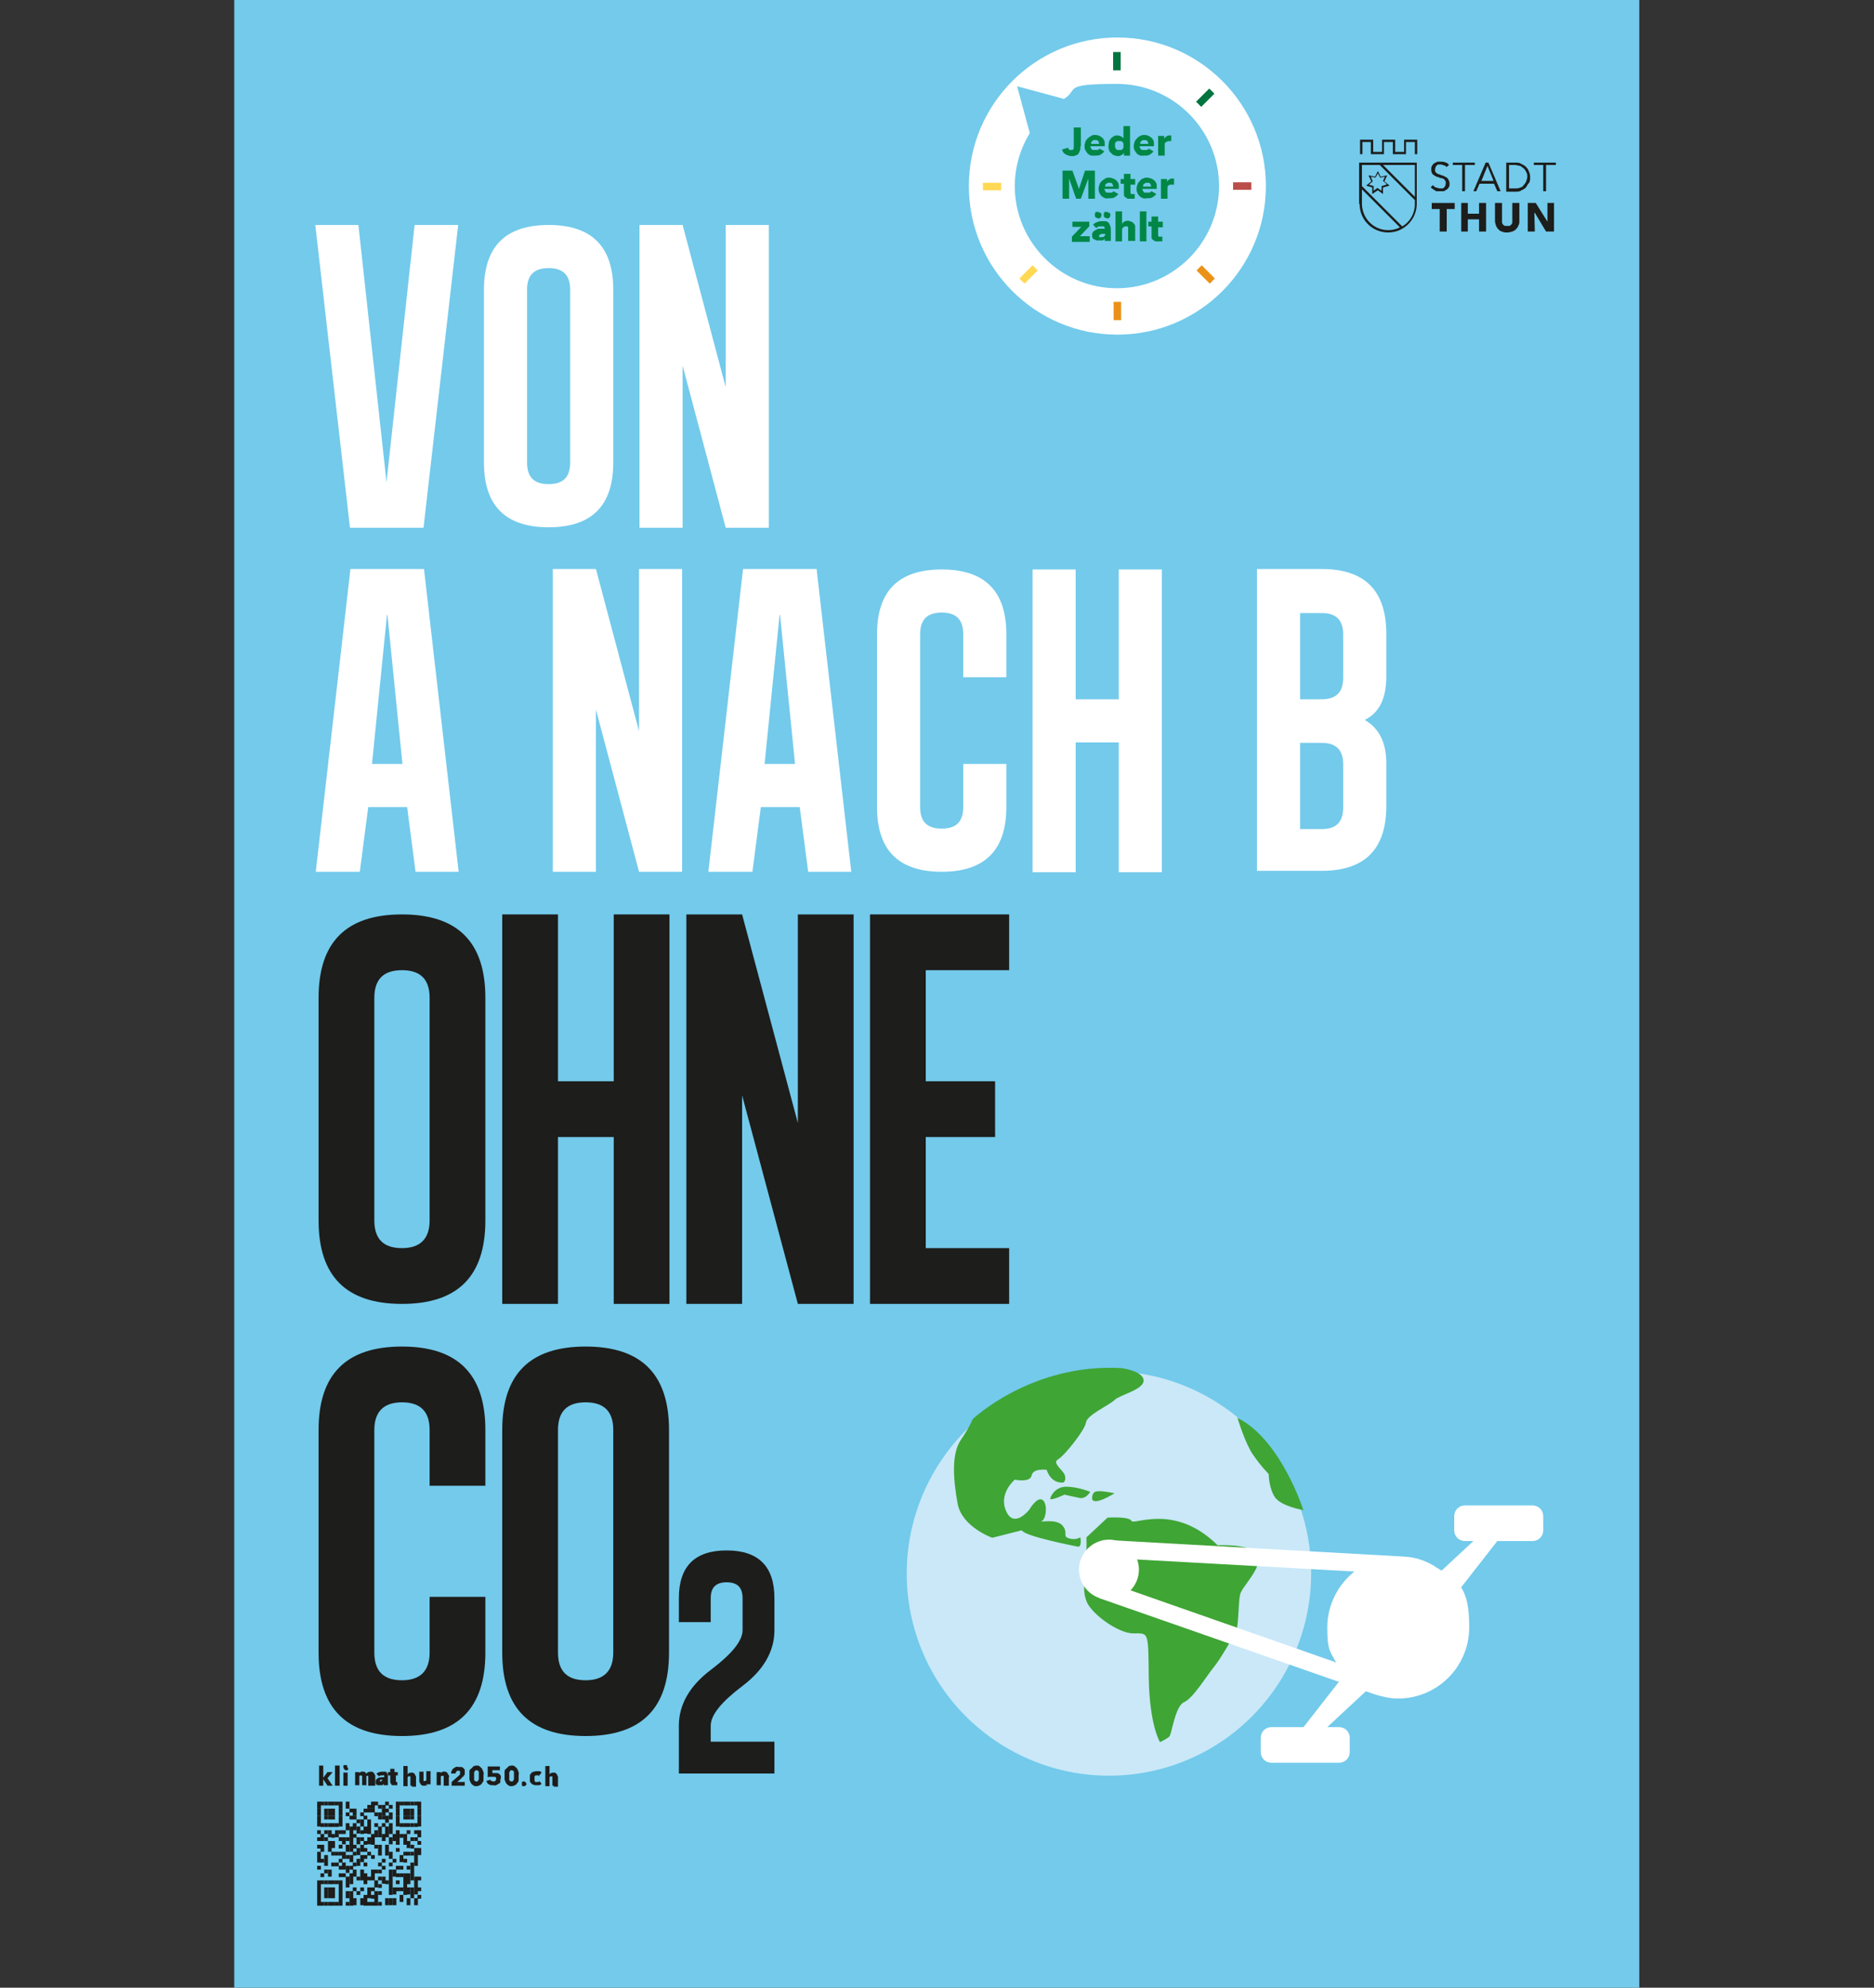 <?xml version="1.0" encoding="UTF-8"?>
<svg xmlns="http://www.w3.org/2000/svg" version="1.1" viewBox="0 0 400 424.1">
  <rect x="0" y="0" width="400" height="424.1" fill="#333333" stroke="none"/>
  <defs>
    <style>
      .cls-1 {
        fill: #1d1d1b;
      }

      .cls-2 {
        fill: #008646;
      }

      .cls-3 {
        isolation: isolate;
      }

      .cls-4 {
        fill: #ffd854;
      }

      .cls-5 {
        fill: #00743f;
      }

      .cls-6 {
        fill: #fff;
      }

      .cls-7 {
        fill: #3fa535;
      }

      .cls-8 {
        fill: #eb9118;
      }

      .cls-9 {
        fill: #ba4e48;
      }

      .cls-10 {
        fill: #cae8f8;
      }

      .cls-11 {
        fill: #73caeb;
      }
    </style>
  </defs>
  <!-- Generator: Adobe Illustrator 28.6.0, SVG Export Plug-In . SVG Version: 1.2.0 Build 709)  -->
  <g>
    <g id="Ebene_1">
      <g id="Layer_1">
        <g>
          <rect class="cls-11" x="50" y="0" width="299.9" height="424.1"/>
          <g>
            <path class="cls-6" d="M88.6,48h9.2l-7.4,64.6h-15.7l-7.4-64.6h9.2l6,54.9,6-54.9h.1Z"/>
            <path class="cls-6" d="M130.9,61.8v36.9c0,9.2-4.6,13.8-13.8,13.8s-13.8-4.6-13.8-13.8v-36.9c0-9.2,4.6-13.8,13.8-13.8s13.8,4.6,13.8,13.8ZM117.1,57.2c-3.1,0-4.6,1.5-4.6,4.6v36.9c0,3.1,1.5,4.6,4.6,4.6s4.6-1.5,4.6-4.6v-36.9c0-3.1-1.5-4.6-4.6-4.6Z"/>
            <path class="cls-6" d="M136.5,112.5V48h9.2l9.2,34.6v-34.6h9.2v64.6h-9.2l-9.2-34.6v34.6h-9.2Z"/>
          </g>
          <g>
            <path class="cls-6" d="M67.4,186l7.4-64.6h15.7l7.4,64.6h-9.2l-1.8-13.8h-8.3l-1.8,13.8h-9.4ZM82.6,131.2l-3.2,31.8h6.5l-3.2-31.8h-.1Z"/>
            <path class="cls-6" d="M118,186v-64.6h9.2l9.2,34.6v-34.6h9.2v64.6h-9.2l-9.2-34.6v34.6h-9.2Z"/>
            <path class="cls-6" d="M151.2,186l7.4-64.6h15.7l7.4,64.6h-9.2l-1.8-13.8h-8.3l-1.8,13.8h-9.4ZM166.4,131.2l-3.2,31.8h6.5l-3.2-31.8h-.1Z"/>
            <path class="cls-6" d="M214.8,135.3v9.2h-9.2v-9.2c0-3.1-1.5-4.6-4.6-4.6s-4.6,1.5-4.6,4.6v36.9c0,3.1,1.5,4.6,4.6,4.6s4.6-1.5,4.6-4.6v-9.2h9.2v9.2c0,9.2-4.6,13.8-13.8,13.8s-13.8-4.6-13.8-13.8v-36.9c0-9.2,4.6-13.8,13.8-13.8s13.8,4.6,13.8,13.8h0Z"/>
            <path class="cls-6" d="M229.6,121.5v27.7h9.2v-27.7h9.2v64.6h-9.2v-27.7h-9.2v27.7h-9.2v-64.6s9.2,0,9.2,0Z"/>
            <path class="cls-6" d="M268.3,186v-64.6h13.8c9.2,0,13.8,4.6,13.8,13.8v9.2c0,4.6-1.5,7.7-4.6,9.2,3.1,1.8,4.6,4.9,4.6,9.2v9.2c0,9.2-4.6,13.8-13.8,13.8h-13.8v.2ZM277.5,130.7v18.5h4.6c3.1,0,4.6-1.5,4.6-4.6v-9.2c0-3.1-1.5-4.6-4.6-4.6h-4.6ZM277.5,158.4v18.5h4.6c3.1,0,4.6-1.5,4.6-4.6v-9.2c0-3.1-1.5-4.6-4.6-4.6h-4.6Z"/>
          </g>
          <g>
            <path class="cls-1" d="M103.6,212.9v47.5c0,11.9-5.9,17.8-17.8,17.8s-17.8-5.9-17.8-17.8v-47.5c0-11.9,5.9-17.8,17.8-17.8s17.8,5.9,17.8,17.8ZM85.8,207c-4,0-5.9,2-5.9,5.9v47.5c0,4,2,5.9,5.9,5.9s5.9-2,5.9-5.9v-47.5c0-4-2-5.9-5.9-5.9Z"/>
            <path class="cls-1" d="M119.1,195.1v35.6h11.9v-35.6h11.9v83.1h-11.9v-35.6h-11.9v35.6h-11.9v-83.1h11.9Z"/>
            <path class="cls-1" d="M146.5,278.2v-83.1h11.9l11.9,44.5v-44.5h11.9v83.1h-11.9l-11.9-44.5v44.5h-11.9Z"/>
            <path class="cls-1" d="M185.7,195.1h29.7v11.9h-17.8v23.7h14.8v11.9h-14.8v23.7h17.8v11.9h-29.7v-83.1h0Z"/>
          </g>
          <g>
            <path class="cls-1" d="M103.6,305.1v11.9h-11.9v-11.9c0-4-2-5.9-5.9-5.9s-5.9,2-5.9,5.9v47.5c0,4,2,5.9,5.9,5.9s5.9-2,5.9-5.9v-11.9h11.9v11.9c0,11.9-5.9,17.8-17.8,17.8s-17.8-5.9-17.8-17.8v-47.5c0-11.9,5.9-17.8,17.8-17.8s17.8,5.9,17.8,17.8Z"/>
            <path class="cls-1" d="M142.8,305.1v47.5c0,11.9-5.9,17.8-17.8,17.8s-17.8-5.9-17.8-17.8v-47.5c0-11.9,5.9-17.8,17.8-17.8s17.8,5.9,17.8,17.8ZM125,299.2c-4,0-5.9,2-5.9,5.9v47.5c0,4,2,5.9,5.9,5.9s5.9-2,5.9-5.9v-47.5c0-4-2-5.9-5.9-5.9Z"/>
          </g>
          <g class="cls-3">
            <g class="cls-3">
              <path class="cls-1" d="M165.3,378.4h-20.4v-10.2c0-4.5,2.3-8.5,6.8-11.9,4.5-3.4,6.8-6.2,6.8-8.5v-6.8c0-2.3-1.1-3.4-3.4-3.4s-3.4,1.1-3.4,3.4v5.1h-6.8v-5.1c0-6.8,3.4-10.2,10.2-10.2s10.2,3.4,10.2,10.2v6.8c0,4.5-2.3,8.5-6.8,11.9-4.5,3.4-6.8,6.2-6.8,8.5v3.4h13.6v6.8Z"/>
            </g>
          </g>
          <g>
            <path class="cls-1" d="M296.4,49.6h0ZM290.7,40.4l8.1,8.1c-.7.4-1.6.6-2.5.6-3.1,0-5.6-2.5-5.6-5.7,0,0,0-3,0-3ZM290.7,35.2h3.8l7.5,7.5v.8c0,2.1-1.1,3.9-2.7,4.8l-8.6-8.6v-4.6h0ZM302,35.2v6.8l-6.8-6.8h6.8ZM290.2,43.5c0,3.4,2.7,6.1,6.1,6.1s6.1-2.8,6.1-6.1v-8.8h-12.3v8.8h0ZM294,40.1h0ZM290.7,30.3h1.9v2.6h2.8v-2.6h1.9v2.6h2.8v-2.6h1.9v2.6h.5v-3.1h-2.8v2.6h-1.9v-2.6h-2.8v2.6h-1.9v-2.6h-2.8v3.1h.5v-2.6h-.1ZM295.9,39.4l-1,.3v1l-.9-.6-.8.6v-1l-1-.3.8-.7-.4-1,1,.2.5-.9h0l.5.9,1-.2-.4.9.8.7h-.1ZM296.1,37.4l-1.4.3-.6-1.2h0l-.6,1.2-1.4-.3.6,1.3-1.1.9,1.3.4v1.4l1.2-.8,1.1.8v-1.4l1.4-.4-1.1-.9.6-1.3Z"/>
            <path class="cls-1" d="M308.8,35.7c-.1-.2-.3-.3-.5-.4-.2,0-.5-.2-.7-.2h-.5c-.2,0-.3,0-.4.2-.1,0-.2.2-.3.4,0,0-.1.3-.1.5s0,.4.1.5c0,0,.2.2.3.3.1,0,.3.2.4.2.2,0,.3,0,.5.2.2,0,.4,0,.6.2.2,0,.4.2.6.3s.3.3.4.5.2.4.2.8,0,.6-.2.8c-.1.2-.3.4-.5.5s-.4.3-.6.3-.5,0-.7,0h-.6c-.2,0-.4,0-.5-.2-.2,0-.3-.2-.5-.3-.1,0-.3-.2-.4-.4l.5-.4c.1.2.3.4.6.5.2,0,.5.2.8.2h.5c.2,0,.3,0,.4-.2.1,0,.2-.2.3-.4,0,0,.1-.3.1-.5s0-.4-.1-.5c0,0-.2-.3-.3-.4-.1,0-.3-.2-.5-.2s-.4,0-.6-.2c-.2,0-.4,0-.6-.2-.2,0-.4-.2-.5-.3-.2,0-.3-.3-.4-.5s-.1-.4-.1-.7,0-.5.2-.8.3-.4.5-.5.4-.2.6-.3h.7c.4,0,.8,0,1.1.2.3,0,.5.3.7.5,0,0-.5.4-.5.4Z"/>
          </g>
          <polygon class="cls-1" points="312.7 40.8 312.1 40.8 312.1 35.2 310.1 35.2 310.1 34.7 314.8 34.7 314.8 35.2 312.7 35.2 312.7 40.8"/>
          <path class="cls-1" d="M316.1,38.6h2.7l-1.3-3.2-1.3,3.2h-.1ZM315.2,40.8h-.7l2.6-6.1h.6l2.6,6.1h-.7l-.7-1.6h-3.1l-.7,1.6h.1Z"/>
          <path class="cls-1" d="M322.1,40.2h1.2c.5,0,.9,0,1.2-.2.3,0,.6-.3.8-.6.2-.2.4-.5.5-.8s.2-.6.2-.9,0-.6-.2-.9c-.1-.3-.3-.6-.5-.8s-.5-.4-.8-.6c-.3,0-.7-.2-1.2-.2h-1.2v5ZM321.5,34.7h2c.4,0,.8,0,1.1.2s.7.3,1,.6.6.6.7,1c.2.4.3.8.3,1.3s0,1-.3,1.3-.4.7-.7,1c-.3.3-.7.4-1,.6s-.8.2-1.1.2h-2v-6.1h0Z"/>
          <polygon class="cls-1" points="330 40.8 329.4 40.8 329.4 35.2 327.4 35.2 327.4 34.7 332.1 34.7 332.1 35.2 330 35.2 330 40.8"/>
          <polygon class="cls-1" points="308.8 44.6 308.8 49.4 307.3 49.4 307.3 44.6 305.6 44.6 305.6 43.3 310.5 43.3 310.5 44.6 308.8 44.6"/>
          <polygon class="cls-1" points="315.7 49.4 315.7 46.8 313.3 46.8 313.3 49.4 311.9 49.4 311.9 43.3 313.3 43.3 313.3 45.6 315.7 45.6 315.7 43.3 317.2 43.3 317.2 49.4 315.7 49.4"/>
          <path class="cls-1" d="M324.1,48.1c-.1.3-.3.6-.5.8s-.5.4-.8.5-.7.2-1.1.2-.8,0-1.1-.2c-.3,0-.6-.3-.8-.5-.2-.2-.4-.5-.5-.8s-.2-.6-.2-1v-3.8h1.5v4.2c0,0,.1.3.2.4,0,0,.2.2.4.3.1,0,.3,0,.5,0s.4,0,.5,0c.1,0,.3-.2.4-.3,0,0,.2-.3.2-.4v-4.2h1.5v3.8c0,.4,0,.7-.2,1"/>
          <polygon class="cls-1" points="330 49.4 327.6 45.4 327.5 45.4 327.6 49.4 326.1 49.4 326.1 43.3 327.8 43.3 330.3 47.3 330.3 47.3 330.3 43.3 331.7 43.3 331.7 49.4 330 49.4"/>
          <g>
            <path class="cls-6" d="M238.5,71.4c17.5,0,31.7-14.2,31.7-31.7s-14.2-31.7-31.7-31.7-31.7,14.2-31.7,31.7,14.2,31.7,31.7,31.7"/>
            <path class="cls-5" d="M239.2,15v-3.9h-1.6v3.9h1.6Z"/>
            <path class="cls-8" d="M237.7,64.4v3.9h1.6v-3.9h-1.6Z"/>
            <path class="cls-11" d="M221.5,21.7l-2.8-2.8c-.4.3-.7.7-1.1,1.1l2.8,2.8,1.1-1.1Z"/>
            <path class="cls-8" d="M255.4,57.7l2.8,2.8c.4-.3.7-.7,1.1-1.1l-2.8-2.8-1.1,1.1Z"/>
            <path class="cls-4" d="M213.7,39h-3.9v1.6h3.9v-1.5h0Z"/>
            <path class="cls-9" d="M263.2,40.5h3.9v-1.6h-3.9v1.5h0Z"/>
            <path class="cls-4" d="M220.4,56.6l-2.8,2.8c.3.4.7.7,1.1,1.1l2.8-2.8-1.1-1.1Z"/>
            <path class="cls-5" d="M256.4,22.8l2.8-2.8c-.3-.4-.7-.7-1.1-1.1l-2.8,2.8,1.1,1.1h0Z"/>
            <path class="cls-11" d="M260.2,39.7c0-12-9.8-21.8-21.8-21.8s-8,1.2-11.3,3.2l-10-2.7,2.7,10c-2,3.3-3.2,7.2-3.2,11.3,0,12,9.8,21.8,21.8,21.8s21.8-9.8,21.8-21.8"/>
            <path class="cls-2" d="M248.2,48.3v-1h-1v-1.1h-1.4v1.1h-.7v1h.7v2.4c0,.2.1.3.3.5.1,0,.3.2.5.3.2,0,.4,0,.7,0h.8v-1h-.4c-.2,0-.3,0-.4,0,0,0-.1-.2-.1-.4v-1.6h1v-.2ZM244.7,45.1h-1.4v6.4h1.4v-6.4ZM242.3,51.5v-3.2c0-.2-.1-.4-.3-.6-.1-.2-.3-.3-.5-.4-.2,0-.4-.2-.7-.2s-.5,0-.8.2c-.2,0-.4.3-.5.5h0v-2.7h-1.4v6.4h1.4v-2.3c0-.3,0-.5.2-.6.1-.2.3-.3.6-.3h.3s.1,0,.2.2v2.9h1.5ZM234.8,45.4c-.1,0-.3-.2-.5-.2h-.3s-.2,0-.2.2-.1,0-.1.2v.3c0,.2,0,.4.2.5.1,0,.3.2.5.2s.4,0,.5-.2c.1,0,.2-.3.2-.5s0-.4-.2-.5M236.7,45.4c-.1,0-.3-.2-.5-.2h-.3s-.2,0-.2.2c0,0-.1,0-.1.2v.3c0,.2,0,.4.2.5.1,0,.3.2.5.2s.4,0,.5-.2c.1,0,.2-.3.2-.5s0-.4-.2-.5M234,48.6c.1,0,.3-.2.5-.3.2,0,.4,0,.6,0s.4,0,.5,0c.1,0,.2.3.2.5h0c-.3,0-.6,0-.9,0s-.6,0-.9.2-.5.2-.6.4c-.2.2-.3.4-.3.7s0,.5.1.6c0,.2.2.3.4.4.2,0,.3.2.5.2h.5c.3,0,.5,0,.7,0,.2,0,.4-.2.5-.4h0v.5h1.3v-2.1c0-.4,0-.7-.1-1s-.2-.5-.3-.7c-.2-.2-.4-.3-.6-.4-.2,0-.5,0-.9,0s-.7,0-1,.2c-.3,0-.6.3-.9.5,0,0,.7.8.7.8ZM235.9,49.8c0,.3,0,.5-.2.6-.1.2-.4.2-.6.2s-.1,0-.2,0h-.2s-.1,0-.1,0v-.2c0,0,0-.2.1-.3,0,0,.2,0,.3-.2h1.1-.2ZM232.6,51.5v-1.1h-2.1l2-2.1v-1h-3.6v1.1h1.9l-2,2.1v1.1h3.8Z"/>
            <path class="cls-2" d="M250.6,38.1h-.3c-.3,0-.5,0-.7.2-.2,0-.4.3-.5.5h0v-.6h-1.3v4.2h1.4v-2.5c0,0,0-.2.2-.3,0,0,.2-.2.3-.2s.3,0,.5,0h.4v-1.2h0ZM246.9,39.3c-.1-.3-.3-.5-.4-.7-.2-.2-.4-.3-.7-.5-.3,0-.5-.2-.9-.2s-.6,0-.9.2c-.3,0-.5.3-.7.5s-.4.4-.5.7-.2.6-.2.9,0,.7.2,1c.1.3.3.5.5.7s.5.3.7.4.6,0,.9,0,.8,0,1.1-.2.6-.4.8-.7l-1-.6c0,0-.2.2-.4.3-.2,0-.3,0-.6,0h-.4c-.1,0-.2,0-.3-.2,0,0-.2-.2-.2-.3,0,0,0-.2-.1-.3h3.1v-.4c0-.4,0-.7-.2-1M244,39.8v-.3c0,0,.1-.2.2-.3,0,0,.2,0,.3-.2h.4c.3,0,.5,0,.6.2s.2.3.2.6h-1.8.1ZM242.3,39.2v-1h-1v-1.1h-1.4v1.1h-.7v1h.7v2.4c0,.2.1.3.3.5.1,0,.3.2.5.3.2,0,.4,0,.7,0h.8v-1h-.4c-.2,0-.3,0-.4,0,0,0-.1-.2-.1-.4v-1.6h1v-.2ZM238.8,39.3c-.1-.3-.3-.5-.4-.7-.2-.2-.4-.3-.7-.5-.3,0-.5-.2-.9-.2s-.6,0-.9.2-.5.3-.7.5-.4.4-.5.7-.2.6-.2.9,0,.7.2,1c.1.3.3.5.5.7s.5.3.7.4.6,0,.9,0,.8,0,1.1-.2.6-.4.8-.7l-1-.6c0,0-.2.2-.4.3-.2,0-.3,0-.6,0h-.4c-.1,0-.2,0-.3-.2s-.2-.2-.2-.3c0,0,0-.2-.1-.3h3.1v-.4c0-.4,0-.7-.2-1M235.9,39.8v-.3c0,0,.1-.2.2-.3,0,0,.2,0,.3-.2h.4c.3,0,.5,0,.6.2s.2.3.2.6h-1.8.1ZM233.7,42.4v-6h-2.1l-1.3,3.9h0l-1.4-3.9h-2.1v6h1.4v-4.3h0l1.5,4.3h1l1.6-4.3h0v4.3h1.4Z"/>
            <path class="cls-2" d="M250,28.9h-.3c-.3,0-.5,0-.7.2-.2.1-.4.3-.5.5h0v-.6h-1.3v4.2h1.4v-2.5c0-.1,0-.2.2-.3,0,0,.2-.2.3-.2s.3-.1.5-.1h.4v-1.2h0ZM246.3,30.2c-.1-.3-.3-.5-.4-.7-.2-.2-.4-.3-.7-.5-.3-.1-.5-.2-.9-.2s-.6,0-.9.2c-.3.1-.5.3-.7.5s-.4.4-.5.7c-.1.3-.2.6-.2.9s0,.7.2,1c.2.3.3.5.5.7s.5.3.7.4c.3,0,.6,0,.9,0s.8,0,1.1-.2.6-.4.8-.7l-1-.6c0,.1-.2.2-.4.3-.2,0-.3,0-.6,0h-.4c-.1,0-.2,0-.3-.2,0,0-.2-.2-.2-.3,0,0,0-.2-.1-.3h3.1v-.4c0-.4,0-.7-.2-1M243.4,30.7v-.3s.1-.2.2-.3c0,0,.2-.1.3-.2h.4c.3,0,.5,0,.6.2s.2.3.2.6h-1.8.1ZM239.8,31.5c0,.1-.1.2-.2.3,0,.1-.2.2-.3.2h-.8c-.1,0-.2-.1-.3-.2,0-.1-.1-.2-.2-.4v-.8c0-.1.1-.2.2-.3,0,0,.2-.2.3-.2h.8c.1,0,.2.1.3.2,0,.1.2.2.2.3v.8M241.2,33.3v-6.4h-1.4v2.6h0c-.1-.1-.3-.3-.5-.4s-.5-.2-.8-.2-.6,0-.8.2c-.2.1-.5.3-.6.5-.2.2-.3.4-.4.7,0,.3-.1.6-.1.8s0,.6.1.8c0,.3.2.5.4.7.2.2.4.4.6.5.2,0,.5.2.8.2s.6,0,.8-.2c.3,0,.4-.3.6-.5h0v.6h1.3,0ZM235.8,30.2c-.1-.3-.3-.5-.4-.7-.2-.2-.4-.3-.7-.5-.3-.1-.5-.2-.9-.2s-.6,0-.9.2-.5.3-.7.5-.4.4-.5.7c-.1.3-.2.6-.2.9s0,.7.2,1c.2.3.3.5.5.7s.5.3.7.4c.3,0,.6,0,.9,0s.8,0,1.1-.2.6-.4.8-.7l-1-.6c0,.1-.2.2-.4.3-.2,0-.3,0-.6,0h-.4c-.1,0-.2,0-.3-.2,0,0-.2-.2-.2-.3,0,0,0-.2-.1-.3h3.1v-.4c0-.4,0-.7-.2-1M232.9,30.7v-.3s.1-.2.2-.3c0,0,.2-.1.3-.2s.2,0,.4,0c.3,0,.5,0,.6.2s.2.3.2.6h-1.8.1ZM230.7,31.2v-4h-1.5v4c0,.3,0,.5-.1.6,0,.2-.2.2-.5.2s-.3,0-.4-.1c-.1,0-.2-.2-.2-.4l-1.3.4c.1.4.3.8.7,1s.8.4,1.3.4.7,0,1-.2c.3,0,.5-.3.6-.5s.2-.5.3-.7v-.7"/>
            <path class="cls-10" d="M278.5,324.9c-6-23.1-29.5-36.9-52.6-31-23.1,6-36.9,29.5-31,52.6,6,23.1,29.5,36.9,52.6,31,23.1-6,36.9-29.5,31-52.6"/>
            <path class="cls-7" d="M231.8,328.1l4.6-4.3s4.7-.3,5.1.7c.5,1,9.2-3.9,18.4,5.2,0,0,7.6-.4,8.6,2.2s-3.5,6.7-3.8,8.3c-.4,1.6-.3,6.8-.9,8-.7,1.1-3.2,5.7-4.8,7.6-1.6,2-4.4,6.6-6.3,7.4-1.9.9-2.6,6.8-3.1,7.3s-2,1.2-2,1.2c0,0-2.2-3.4-2.4-13.6-.1-10.2,0-9.6-3.3-9.6s-9.1-4.3-10-6.9c-1-2.6-.2-5.1-.2-5.1,0,0,.3-4.9.2-8.5"/>
            <path class="cls-7" d="M230.1,330s-11.5-2.2-12-3.5l-6.3,1.6s-6.5-2.3-7.4-7.3-1.4-10.5.7-13.6c2.1-3.1,2.5-4.4,2.5-4.4,0,0,12.6-12,31.8-10.9,0,0,4.6.6,4.7,2.6.1,2-5.1,3.1-6.2,4.2s-5.9,3.2-6.1,4.8-4.6,7.1-6,7.9c-1.3.8,1.2,2.3,1.5,3.4s-.3,1.5-.3,1.5c0,0-2.5.5-3.6-2.7,0,0-2.9-.4-3.2,1.2s-3.6.9-3.6.9c0,0-3.6,3-1.8,6.8,1.7,3.7,4.9-.4,4.9-.4,0,0,1.6-2.8,2.8-2.1,1.2.8.8,4.2-.2,4.6-1,.3,3.2-.7,4.5.9s-.1,2.2,1.3,2.7c1.4.5,2.5-.2,2.5-.2,0,0,.4,2.2-.6,2"/>
            <path class="cls-7" d="M224.2,319.6s.7-2.3,3.3-2.4c2.6,0,5.2,1.1,5.2,1.1,0,0-.9,1.6-2.3,1.3-1.4-.3-3.2-.7-3.2-.7,0,0-3.4,1.6-3,.7"/>
            <path class="cls-7" d="M233.1,319.8c0-.3,0-1.5,1-1.6,1-.2,3.8.4,3.8.4,0,0-4.4,2.8-4.8,1.2"/>
            <path class="cls-7" d="M264.1,302.4s1.6,5.4,3.3,7.9c1.7,2.5,3.4,4.2,3.4,4.2,0,0,0,2.9,1.3,4.9s6.1,2.8,6.1,2.8c0,0-4.8-15.1-14.1-19.7"/>
            <path class="cls-6" d="M306.3,334.2c-2.4-1.4-4.4-2-6.9-2.1h0l-62.6-3.5v3.8l52.3,2.9c-3.5,2.8-5.8,7.1-5.8,12s.7,5.2,1.9,7.4l-50.5-17.7v4l58.7,20.5h0c1.6.5,3.3.9,5,.9,8.4,0,15.2-6.8,15.2-15.2s-2.1-9.9-7.4-13"/>
            <path class="cls-6" d="M327.1,321.2h-14.4c-1.3,0-2.3,1-2.3,2.3v3c0,1.3,1,2.3,2.3,2.3h14.4c1.3,0,2.3-1,2.3-2.3v-3c0-1.3-1-2.3-2.3-2.3"/>
            <path class="cls-6" d="M285.8,368.5h-14.4c-1.3,0-2.3,1-2.3,2.3v3c0,1.3,1,2.3,2.3,2.3h14.4c1.3,0,2.3-1,2.3-2.3v-3c0-1.3-1-2.3-2.3-2.3"/>
            <path class="cls-6" d="M319.9,328.4l-17.8,22.8c-1.4,1.7-3.9,2-5.6.7-1.7-1.4-2-3.9-.7-5.6.1-.2.3-.3.4-.5l21.2-19.7c.7-.6,1.8-.6,2.4,0s.6,1.6,0,2.2"/>
            <path class="cls-6" d="M278,368.8l17.8-22.8c1.4-1.7,3.9-2,5.6-.7,1.7,1.4,2,3.9.7,5.6-.1.2-.3.3-.4.5l-21.2,19.7c-.7.6-1.8.6-2.4,0s-.6-1.6,0-2.2"/>
            <path class="cls-6" d="M230.3,334.9c0-3.5,2.9-6.4,6.4-6.4s6.4,2.9,6.4,6.4-2.9,6.4-6.4,6.4-6.4-2.9-6.4-6.4"/>
          </g>
          <g>
            <path class="cls-1" d="M71.1,381h-1.2l-.9-1.4h0v1.4h-.9v-4.3h.9v2.6h0l.9-1.2h1.1l-1.1,1.3,1.1,1.6h0Z"/>
            <path class="cls-1" d="M71.5,381v-4.3h1v4.3h-1Z"/>
            <path class="cls-1" d="M74.3,377.2v.2q0,.1,0,.2s0,0-.2.1h-.2c-.2,0-.3,0-.4-.2,0-.1-.2-.2-.2-.4v-.2s0-.1,0-.2,0,0,.2-.1h.4s0,0,.2.1,0,0,0,.2v.2h.1ZM73.3,381v-2.8h.9v2.8h-.9Z"/>
            <path class="cls-1" d="M78.6,381v-2h0c0-.2,0-.1-.2-.1h-.2s0,0,0,.1v1.9h-.9v-2s-.2-.1-.3-.1-.3,0-.3.2,0,.3,0,.4v1.5h-.9v-2.8h.9v.4h0s0-.1,0-.2l.2-.2s.2,0,.2-.1.2,0,.3,0c.2,0,.4,0,.5.1,0,0,.3.2.3.4,0-.1.2-.3.4-.4,0,0,.3-.1.5-.1s.4,0,.5.1c0,0,.2.2.3.3s0,.2.2.4v2.2h-1.3Z"/>
            <path class="cls-1" d="M80.3,378.5c.2-.2.4-.3.6-.4.2,0,.4-.1.7-.1h.6c.2,0,.3.1.4.3,0,.1.2.3.2.5v2.1h-.9v-.3h0c0,.1-.2.2-.3.3h-.9c0,0-.2,0-.3-.1,0,0-.2-.2-.2-.3v-.4c0-.1,0-.4.2-.5,0-.1.3-.2.4-.3.2,0,.4-.1.6-.1h.6c0-.2,0-.3,0-.4s-.2,0-.4,0h-.4c0,0-.2.1-.3.2l-.5-.5h0ZM82,379.7h-.7s0,0-.2.1v.2h0q0,.1,0,.1h0c.2,0,.3,0,.4-.2s.2-.2.2-.4h0v.2Z"/>
            <path class="cls-1" d="M84.5,378.8v1.4c0,0,0,0,.3,0s0,0,0,0h0v.7h-1c-.2,0-.2-.1-.3-.2,0,0,0-.2-.2-.3v-1.6h-.5v-.7h.5v-.7h.9v.7h.7v.7h-.7,0Z"/>
            <path class="cls-1" d="M87.6,381v-1.9h0c0-.1,0-.1-.2-.1-.2,0-.3,0-.4.2,0,.1,0,.3,0,.4v1.5h-.9v-4.3h.9v1.8h0c0-.1.2-.2.3-.3,0,0,.3-.1.5-.1s.4,0,.5.1c0,0,.2.2.3.3,0,.1,0,.2.2.4v2.2h-.9v-.2Z"/>
            <path class="cls-1" d="M91.2,381v-.4h0s0,.1,0,.2c0,0,0,.1-.2.1,0,0-.2,0-.2.1h-.3c-.2,0-.4,0-.5-.1,0,0-.2-.2-.3-.3,0-.1,0-.2-.2-.4v-2.2h.9v1.9s0,.1,0,.1h.2c.2,0,.3,0,.4-.2,0-.1,0-.3,0-.4v-1.5h.9v2.8h-.9v.3Z"/>
            <path class="cls-1" d="M94.7,381v-2h0c0-.2,0-.1-.2-.1h-.2s0,0-.2.1v1.9h-.9v-2.8h.9v.4h0s0-.1,0-.2l.2-.2s.2,0,.2-.1.2,0,.3,0c.2,0,.4,0,.5.1,0,0,.2.2.3.3,0,.1,0,.2.2.4s0,.3,0,.4v1.8h-1.1Z"/>
            <path class="cls-1" d="M96.4,381v-.8l1.6-1.4s.2-.2.2-.3v-.3c0,0,0-.3,0-.3,0,0-.2-.1-.4-.1s-.3,0-.4.2c0,.1-.2.3-.2.4h-.9c0-.3,0-.5.2-.7,0-.2.2-.3.3-.4s.3-.2.5-.3.4,0,.6,0h.5c.2,0,.3.1.5.2,0,.1.2.2.3.4,0,.2,0,.3,0,.5v.4c0,.1,0,.2-.2.3,0,0,0,.2-.2.3s-.2.2-.3.3l-.9.8h1.6v.8h-2.9.1Z"/>
            <path class="cls-1" d="M103.2,378.9v.8c0,.2,0,.5-.3.7,0,.2-.3.4-.5.5s-.4.2-.7.2-.5,0-.7-.2c-.2-.1-.4-.3-.5-.5s-.2-.4-.3-.7v-1.6c0-.3,0-.5.3-.7s.3-.3.5-.5c.2-.1.4-.2.7-.2s.5,0,.7.2.4.3.5.5.2.4.3.7,0,.5,0,.8ZM102.2,378.9v-.8c0-.1,0-.2-.2-.3s-.2-.1-.3-.1-.2,0-.3.1,0,.2-.2.3v1.6c0,.1,0,.2.2.3s.2.1.3.1.2,0,.3-.1,0-.2.2-.3v-.8Z"/>
            <path class="cls-1" d="M106.8,379.6c0,.2,0,.5,0,.6,0,.2-.2.3-.4.4s-.3.2-.5.3-.4,0-.6,0h-.5c0,0-.3-.1-.5-.2,0,0-.3-.2-.3-.3s-.2-.3-.2-.4l.9-.3c0,.1,0,.3.2.3s.3.1.4.1.3,0,.4-.1c0,0,.2-.2.2-.4v-.3l-.2-.2h-1.1c-.2,0-.3,0-.5.1v-2.3h2.6v.8h-1.6v.6h1c.2,0,.3.1.5.2,0,.1.2.2.3.4,0,.2,0,.3,0,.6h0Z"/>
            <path class="cls-1" d="M110.7,378.9v.8c0,.2,0,.5-.3.7,0,.2-.3.4-.5.5s-.4.2-.7.2-.5,0-.7-.2c-.2-.1-.4-.3-.5-.5s-.2-.4-.3-.7v-1.6c0-.3,0-.5.3-.7s.3-.3.5-.5c.2-.1.4-.2.7-.2s.5,0,.7.2.4.3.5.5.2.4.3.7,0,.5,0,.8ZM109.7,378.9v-.8c0-.1,0-.2-.2-.3s-.2-.1-.3-.1-.2,0-.3.1,0,.2-.2.3v1.6c0,.1,0,.2.2.3s.2.1.3.1.2,0,.3-.1,0-.2.2-.3v-.8Z"/>
            <path class="cls-1" d="M112.4,380.5c0,.2,0,.3-.2.4,0,.1-.2.2-.4.2s-.2,0-.2,0c0,0,0,0-.2-.1,0,0,0-.1,0-.2s0-.1,0-.2v-.2s0-.1,0-.2c0,0,0,0,.2-.1h.2c.2,0,.3,0,.4.2,0,.1.2.2.2.4v-.2Z"/>
            <path class="cls-1" d="M115.1,379l-.2-.2c0-.1-.2,0-.3,0h-.3s0,0-.2.2c0,0,0,.1,0,.2v.6s0,.2,0,.2l.2.2c0,.1.2,0,.3,0h.3s.2,0,.2-.2l.5.6c0,.1-.3.2-.5.3h-.6c-.2,0-.4,0-.6-.1-.2,0-.4-.2-.5-.3s-.3-.3-.3-.5,0-.4,0-.6,0-.4,0-.6c0-.2.2-.3.3-.5,0-.1.3-.2.5-.3.2,0,.4-.1.6-.1h.6s.2,0,.3.1,0,0,.2.2l-.5.6v.2Z"/>
            <path class="cls-1" d="M117.9,381v-1.9h0c0-.1,0-.1-.2-.1-.2,0-.3,0-.4.2,0,.1,0,.3,0,.4v1.5h-.9v-4.3h.9v1.8h0c0-.1.2-.2.3-.3,0,0,.3-.1.5-.1s.4,0,.5.1c0,0,.2.2.3.3,0,.1,0,.2.2.4v2.2h-.9v-.2Z"/>
          </g>
          <rect class="cls-1" x="67.7" y="384.4" width=".8" height="1.5"/>
          <rect class="cls-1" x="67.7" y="385.9" width=".8" height="1.5"/>
          <rect class="cls-1" x="67.7" y="387.4" width=".8" height="2.3"/>
          <rect class="cls-1" x="67.7" y="390.5" width=".8" height=".8"/>
          <rect class="cls-1" x="67.7" y="392" width=".8" height=".8"/>
          <rect class="cls-1" x="67.7" y="393.6" width=".8" height=".8"/>
          <rect class="cls-1" x="67.7" y="395.1" width=".8" height="2.3"/>
          <rect class="cls-1" x="67.7" y="398.1" width=".8" height=".8"/>
          <rect class="cls-1" x="67.7" y="401.2" width=".8" height="5.4"/>
          <rect class="cls-1" x="68.4" y="384.4" width=".8" height=".8"/>
          <rect class="cls-1" x="68.4" y="389" width=".8" height=".8"/>
          <rect class="cls-1" x="68.4" y="391.3" width=".8" height="1.5"/>
          <rect class="cls-1" x="68.4" y="393.6" width=".8" height="1.5"/>
          <rect class="cls-1" x="68.4" y="396.6" width=".8" height=".8"/>
          <rect class="cls-1" x="68.4" y="399.7" width=".8" height=".8"/>
          <rect class="cls-1" x="68.4" y="401.2" width=".8" height=".8"/>
          <rect class="cls-1" x="68.4" y="405.8" width=".8" height=".8"/>
          <rect class="cls-1" x="69.2" y="384.4" width=".8" height=".8"/>
          <rect class="cls-1" x="69.2" y="385.9" width=".8" height="1.5"/>
          <rect class="cls-1" x="69.2" y="387.4" width=".8" height=".8"/>
          <rect class="cls-1" x="69.2" y="389" width=".8" height=".8"/>
          <rect class="cls-1" x="69.2" y="390.5" width=".8" height=".8"/>
          <rect class="cls-1" x="69.2" y="392" width=".8" height=".8"/>
          <rect class="cls-1" x="69.2" y="395.8" width=".8" height="2.3"/>
          <rect class="cls-1" x="69.2" y="398.9" width=".8" height=".8"/>
          <rect class="cls-1" x="69.2" y="401.2" width=".8" height=".8"/>
          <rect class="cls-1" x="69.2" y="402.7" width=".8" height="2.3"/>
          <rect class="cls-1" x="69.2" y="405.8" width=".8" height=".8"/>
          <rect class="cls-1" x="70" y="384.4" width=".8" height=".8"/>
          <rect class="cls-1" x="70" y="385.9" width=".8" height="1.5"/>
          <rect class="cls-1" x="70" y="387.4" width=".8" height=".8"/>
          <rect class="cls-1" x="70" y="389" width=".8" height=".8"/>
          <rect class="cls-1" x="70" y="390.5" width=".8" height="1.5"/>
          <rect class="cls-1" x="70" y="392.8" width=".8" height="2.3"/>
          <rect class="cls-1" x="70" y="398.9" width=".8" height="1.5"/>
          <rect class="cls-1" x="70" y="401.2" width=".8" height=".8"/>
          <rect class="cls-1" x="70" y="402.7" width=".8" height="2.3"/>
          <rect class="cls-1" x="70" y="405.8" width=".8" height=".8"/>
          <rect class="cls-1" x="70.7" y="384.4" width=".8" height=".8"/>
          <rect class="cls-1" x="70.7" y="385.9" width=".8" height="1.5"/>
          <rect class="cls-1" x="70.7" y="387.4" width=".8" height=".8"/>
          <rect class="cls-1" x="70.7" y="389" width=".8" height=".8"/>
          <rect class="cls-1" x="70.7" y="391.3" width=".8" height=".8"/>
          <rect class="cls-1" x="70.7" y="392.8" width=".8" height="1.5"/>
          <rect class="cls-1" x="70.7" y="395.1" width=".8" height=".8"/>
          <rect class="cls-1" x="70.7" y="397.4" width=".8" height=".8"/>
          <rect class="cls-1" x="70.7" y="401.2" width=".8" height=".8"/>
          <rect class="cls-1" x="70.7" y="402.7" width=".8" height="2.3"/>
          <rect class="cls-1" x="70.7" y="405.8" width=".8" height=".8"/>
          <rect class="cls-1" x="71.5" y="384.4" width=".8" height=".8"/>
          <rect class="cls-1" x="71.5" y="389" width=".8" height=".8"/>
          <rect class="cls-1" x="71.5" y="390.5" width=".8" height="1.5"/>
          <rect class="cls-1" x="71.5" y="395.1" width=".8" height=".8"/>
          <rect class="cls-1" x="71.5" y="397.4" width=".8" height=".8"/>
          <rect class="cls-1" x="71.5" y="401.2" width=".8" height=".8"/>
          <rect class="cls-1" x="71.5" y="405.8" width=".8" height=".8"/>
          <rect class="cls-1" x="72.3" y="384.4" width=".8" height="1.5"/>
          <rect class="cls-1" x="72.3" y="385.9" width=".8" height="1.5"/>
          <rect class="cls-1" x="72.3" y="387.4" width=".8" height="2.3"/>
          <rect class="cls-1" x="72.3" y="390.5" width=".8" height=".8"/>
          <rect class="cls-1" x="72.3" y="392" width=".8" height=".8"/>
          <rect class="cls-1" x="72.3" y="393.6" width=".8" height=".8"/>
          <rect class="cls-1" x="72.3" y="395.1" width=".8" height=".8"/>
          <rect class="cls-1" x="72.3" y="396.6" width=".8" height=".8"/>
          <rect class="cls-1" x="72.3" y="398.1" width=".8" height=".8"/>
          <rect class="cls-1" x="72.3" y="399.7" width=".8" height=".8"/>
          <rect class="cls-1" x="72.3" y="401.2" width=".8" height="5.4"/>
          <rect class="cls-1" x="73" y="390.5" width=".8" height=".8"/>
          <rect class="cls-1" x="73" y="392" width=".8" height="1.5"/>
          <rect class="cls-1" x="73" y="395.1" width=".8" height="1.5"/>
          <rect class="cls-1" x="73" y="397.4" width=".8" height="1.5"/>
          <rect class="cls-1" x="73" y="399.7" width=".8" height=".8"/>
          <rect class="cls-1" x="73.8" y="384.4" width=".8" height="1.5"/>
          <rect class="cls-1" x="73.8" y="386.7" width=".8" height=".8"/>
          <rect class="cls-1" x="73.8" y="389" width=".8" height="1.5"/>
          <rect class="cls-1" x="73.8" y="392" width=".8" height=".8"/>
          <rect class="cls-1" x="73.8" y="393.6" width=".8" height="1.5"/>
          <rect class="cls-1" x="73.8" y="395.8" width=".8" height=".8"/>
          <rect class="cls-1" x="73.8" y="398.1" width=".8" height="1.5"/>
          <rect class="cls-1" x="73.8" y="400.4" width=".8" height="2.3"/>
          <rect class="cls-1" x="73.8" y="403.5" width=".8" height="1.5"/>
          <rect class="cls-1" x="73.8" y="405.8" width=".8" height=".8"/>
          <rect class="cls-1" x="74.6" y="385.9" width=".8" height=".8"/>
          <rect class="cls-1" x="74.6" y="387.4" width=".8" height=".8"/>
          <rect class="cls-1" x="74.6" y="389.7" width=".8" height="5.4"/>
          <rect class="cls-1" x="74.6" y="395.8" width=".8" height="1.5"/>
          <rect class="cls-1" x="74.6" y="398.1" width=".8" height=".8"/>
          <rect class="cls-1" x="74.6" y="399.7" width=".8" height="2.3"/>
          <rect class="cls-1" x="74.6" y="403.5" width=".8" height="3.1"/>
          <rect class="cls-1" x="75.3" y="385.9" width=".8" height="1.5"/>
          <rect class="cls-1" x="75.3" y="387.4" width=".8" height=".8"/>
          <rect class="cls-1" x="75.3" y="389" width=".8" height="1.5"/>
          <rect class="cls-1" x="75.3" y="391.3" width=".8" height=".8"/>
          <rect class="cls-1" x="75.3" y="393.6" width=".8" height=".8"/>
          <rect class="cls-1" x="75.3" y="395.1" width=".8" height=".8"/>
          <rect class="cls-1" x="75.3" y="397.4" width=".8" height=".8"/>
          <rect class="cls-1" x="75.3" y="398.9" width=".8" height="1.5"/>
          <rect class="cls-1" x="75.3" y="402.7" width=".8" height=".8"/>
          <rect class="cls-1" x="75.3" y="405" width=".8" height="1.5"/>
          <rect class="cls-1" x="76.1" y="388.2" width=".8" height=".8"/>
          <rect class="cls-1" x="76.1" y="389.7" width=".8" height="1.5"/>
          <rect class="cls-1" x="76.1" y="392" width=".8" height="1.5"/>
          <rect class="cls-1" x="76.1" y="394.3" width=".8" height="1.5"/>
          <rect class="cls-1" x="76.1" y="396.6" width=".8" height="1.5"/>
          <rect class="cls-1" x="76.1" y="400.4" width=".8" height=".8"/>
          <rect class="cls-1" x="76.1" y="403.5" width=".8" height=".8"/>
          <rect class="cls-1" x="76.9" y="386.7" width=".8" height=".8"/>
          <rect class="cls-1" x="76.9" y="388.2" width=".8" height="1.5"/>
          <rect class="cls-1" x="76.9" y="390.5" width=".8" height=".8"/>
          <rect class="cls-1" x="76.9" y="392" width=".8" height=".8"/>
          <rect class="cls-1" x="76.9" y="393.6" width=".8" height="1.5"/>
          <rect class="cls-1" x="76.9" y="395.8" width=".8" height="1.5"/>
          <rect class="cls-1" x="76.9" y="398.9" width=".8" height="2.3"/>
          <rect class="cls-1" x="76.9" y="402.7" width=".8" height=".8"/>
          <rect class="cls-1" x="76.9" y="405" width=".8" height="1.5"/>
          <rect class="cls-1" x="77.6" y="385.9" width=".8" height=".8"/>
          <rect class="cls-1" x="77.6" y="387.4" width=".8" height=".8"/>
          <rect class="cls-1" x="77.6" y="389.7" width=".8" height="1.5"/>
          <rect class="cls-1" x="77.6" y="392.8" width=".8" height=".8"/>
          <rect class="cls-1" x="77.6" y="394.3" width=".8" height=".8"/>
          <rect class="cls-1" x="77.6" y="395.8" width=".8" height=".8"/>
          <rect class="cls-1" x="77.6" y="397.4" width=".8" height=".8"/>
          <rect class="cls-1" x="77.6" y="399.7" width=".8" height="2.3"/>
          <rect class="cls-1" x="77.6" y="404.3" width=".8" height="2.3"/>
          <rect class="cls-1" x="78.4" y="385.1" width=".8" height=".8"/>
          <rect class="cls-1" x="78.4" y="385.9" width=".8" height=".8"/>
          <rect class="cls-1" x="78.4" y="388.2" width=".8" height="3.1"/>
          <rect class="cls-1" x="78.4" y="392" width=".8" height="1.5"/>
          <rect class="cls-1" x="78.4" y="395.1" width=".8" height=".8"/>
          <rect class="cls-1" x="78.4" y="400.4" width=".8" height=".8"/>
          <rect class="cls-1" x="78.4" y="402.7" width=".8" height="2.3"/>
          <rect class="cls-1" x="78.4" y="405.8" width=".8" height=".8"/>
          <rect class="cls-1" x="79.2" y="384.4" width=".8" height="1.5"/>
          <rect class="cls-1" x="79.2" y="385.9" width=".8" height=".8"/>
          <rect class="cls-1" x="79.2" y="391.3" width=".8" height="2.3"/>
          <rect class="cls-1" x="79.2" y="395.8" width=".8" height=".8"/>
          <rect class="cls-1" x="79.2" y="398.9" width=".8" height="2.3"/>
          <rect class="cls-1" x="79.2" y="402.7" width=".8" height=".8"/>
          <rect class="cls-1" x="79.2" y="404.3" width=".8" height=".8"/>
          <rect class="cls-1" x="79.2" y="405.8" width=".8" height=".8"/>
          <rect class="cls-1" x="79.9" y="384.4" width=".8" height=".8"/>
          <rect class="cls-1" x="79.9" y="386.7" width=".8" height=".8"/>
          <rect class="cls-1" x="79.9" y="389" width=".8" height=".8"/>
          <rect class="cls-1" x="79.9" y="390.5" width=".8" height="1.5"/>
          <rect class="cls-1" x="79.9" y="393.6" width=".8" height=".8"/>
          <rect class="cls-1" x="79.9" y="398.9" width=".8" height=".8"/>
          <rect class="cls-1" x="79.9" y="401.2" width=".8" height="1.5"/>
          <rect class="cls-1" x="79.9" y="403.5" width=".8" height="3.1"/>
          <rect class="cls-1" x="80.7" y="385.1" width=".8" height=".8"/>
          <rect class="cls-1" x="80.7" y="386.7" width=".8" height=".8"/>
          <rect class="cls-1" x="80.7" y="387.4" width=".8" height=".8"/>
          <rect class="cls-1" x="80.7" y="389.7" width=".8" height="2.3"/>
          <rect class="cls-1" x="80.7" y="393.6" width=".8" height="2.3"/>
          <rect class="cls-1" x="80.7" y="397.4" width=".8" height=".8"/>
          <rect class="cls-1" x="80.7" y="398.9" width=".8" height=".8"/>
          <rect class="cls-1" x="80.7" y="400.4" width=".8" height=".8"/>
          <rect class="cls-1" x="80.7" y="402" width=".8" height=".8"/>
          <rect class="cls-1" x="80.7" y="403.5" width=".8" height=".8"/>
          <rect class="cls-1" x="80.7" y="405.8" width=".8" height=".8"/>
          <rect class="cls-1" x="81.5" y="385.1" width=".8" height=".8"/>
          <rect class="cls-1" x="81.5" y="385.9" width=".8" height="1.5"/>
          <rect class="cls-1" x="81.5" y="387.4" width=".8" height=".8"/>
          <rect class="cls-1" x="81.5" y="389" width=".8" height=".8"/>
          <rect class="cls-1" x="81.5" y="391.3" width=".8" height="1.5"/>
          <rect class="cls-1" x="81.5" y="396.6" width=".8" height=".8"/>
          <rect class="cls-1" x="81.5" y="398.1" width=".8" height=".8"/>
          <rect class="cls-1" x="81.5" y="400.4" width=".8" height="1.5"/>
          <rect class="cls-1" x="82.2" y="384.4" width=".8" height=".8"/>
          <rect class="cls-1" x="82.2" y="385.9" width=".8" height=".8"/>
          <rect class="cls-1" x="82.2" y="387.4" width=".8" height="1.5"/>
          <rect class="cls-1" x="82.2" y="389.7" width=".8" height="2.3"/>
          <rect class="cls-1" x="82.2" y="393.6" width=".8" height="2.3"/>
          <rect class="cls-1" x="82.2" y="401.2" width=".8" height=".8"/>
          <rect class="cls-1" x="82.2" y="405" width=".8" height="1.5"/>
          <rect class="cls-1" x="83" y="385.1" width=".8" height=".8"/>
          <rect class="cls-1" x="83" y="386.7" width=".8" height=".8"/>
          <rect class="cls-1" x="83" y="387.4" width=".8" height=".8"/>
          <rect class="cls-1" x="83" y="389" width=".8" height="2.3"/>
          <rect class="cls-1" x="83" y="392" width=".8" height="1.5"/>
          <rect class="cls-1" x="83" y="395.1" width=".8" height="1.5"/>
          <rect class="cls-1" x="83" y="397.4" width=".8" height=".8"/>
          <rect class="cls-1" x="83" y="398.9" width=".8" height="5.4"/>
          <rect class="cls-1" x="83" y="405" width=".8" height="1.5"/>
          <rect class="cls-1" x="83.8" y="391.3" width=".8" height="1.5"/>
          <rect class="cls-1" x="83.8" y="396.6" width=".8" height=".8"/>
          <rect class="cls-1" x="83.8" y="398.9" width=".8" height="1.5"/>
          <rect class="cls-1" x="83.8" y="402.7" width=".8" height="1.5"/>
          <rect class="cls-1" x="83.8" y="405" width=".8" height="1.5"/>
          <rect class="cls-1" x="84.5" y="384.4" width=".8" height="1.5"/>
          <rect class="cls-1" x="84.5" y="385.9" width=".8" height="1.5"/>
          <rect class="cls-1" x="84.5" y="387.4" width=".8" height="2.3"/>
          <rect class="cls-1" x="84.5" y="390.5" width=".8" height="3.1"/>
          <rect class="cls-1" x="84.5" y="394.3" width=".8" height=".8"/>
          <rect class="cls-1" x="84.5" y="398.1" width=".8" height=".8"/>
          <rect class="cls-1" x="84.5" y="399.7" width=".8" height=".8"/>
          <rect class="cls-1" x="84.5" y="401.2" width=".8" height=".8"/>
          <rect class="cls-1" x="84.5" y="402.7" width=".8" height=".8"/>
          <rect class="cls-1" x="85.3" y="384.4" width=".8" height=".8"/>
          <rect class="cls-1" x="85.3" y="389" width=".8" height=".8"/>
          <rect class="cls-1" x="85.3" y="391.3" width=".8" height=".8"/>
          <rect class="cls-1" x="85.3" y="395.8" width=".8" height="1.5"/>
          <rect class="cls-1" x="85.3" y="398.1" width=".8" height=".8"/>
          <rect class="cls-1" x="85.3" y="399.7" width=".8" height=".8"/>
          <rect class="cls-1" x="85.3" y="402.7" width=".8" height=".8"/>
          <rect class="cls-1" x="85.3" y="404.3" width=".8" height="1.5"/>
          <rect class="cls-1" x="86.1" y="384.4" width=".8" height=".8"/>
          <rect class="cls-1" x="86.1" y="385.9" width=".8" height="1.5"/>
          <rect class="cls-1" x="86.1" y="387.4" width=".8" height=".8"/>
          <rect class="cls-1" x="86.1" y="389" width=".8" height=".8"/>
          <rect class="cls-1" x="86.1" y="391.3" width=".8" height="2.3"/>
          <rect class="cls-1" x="86.1" y="395.1" width=".8" height=".8"/>
          <rect class="cls-1" x="86.1" y="396.6" width=".8" height=".8"/>
          <rect class="cls-1" x="86.1" y="399.7" width=".8" height="4.6"/>
          <rect class="cls-1" x="86.8" y="384.4" width=".8" height=".8"/>
          <rect class="cls-1" x="86.8" y="385.9" width=".8" height="1.5"/>
          <rect class="cls-1" x="86.8" y="387.4" width=".8" height=".8"/>
          <rect class="cls-1" x="86.8" y="389" width=".8" height=".8"/>
          <rect class="cls-1" x="86.8" y="390.5" width=".8" height=".8"/>
          <rect class="cls-1" x="86.8" y="392.8" width=".8" height="1.5"/>
          <rect class="cls-1" x="86.8" y="395.1" width=".8" height=".8"/>
          <rect class="cls-1" x="86.8" y="398.1" width=".8" height=".8"/>
          <rect class="cls-1" x="86.8" y="399.7" width=".8" height="2.3"/>
          <rect class="cls-1" x="86.8" y="402.7" width=".8" height="1.5"/>
          <rect class="cls-1" x="86.8" y="405" width=".8" height="1.5"/>
          <rect class="cls-1" x="87.6" y="384.4" width=".8" height=".8"/>
          <rect class="cls-1" x="87.6" y="385.9" width=".8" height="1.5"/>
          <rect class="cls-1" x="87.6" y="387.4" width=".8" height=".8"/>
          <rect class="cls-1" x="87.6" y="389" width=".8" height=".8"/>
          <rect class="cls-1" x="87.6" y="392" width=".8" height=".8"/>
          <rect class="cls-1" x="87.6" y="393.6" width=".8" height=".8"/>
          <rect class="cls-1" x="87.6" y="395.1" width=".8" height=".8"/>
          <rect class="cls-1" x="87.6" y="397.4" width=".8" height="3.8"/>
          <rect class="cls-1" x="87.6" y="402.7" width=".8" height="2.3"/>
          <rect class="cls-1" x="88.4" y="384.4" width=".8" height=".8"/>
          <rect class="cls-1" x="88.4" y="389" width=".8" height=".8"/>
          <rect class="cls-1" x="88.4" y="390.5" width=".8" height=".8"/>
          <rect class="cls-1" x="88.4" y="392" width=".8" height=".8"/>
          <rect class="cls-1" x="88.4" y="394.3" width=".8" height="3.8"/>
          <rect class="cls-1" x="88.4" y="400.4" width=".8" height="3.8"/>
          <rect class="cls-1" x="88.4" y="405" width=".8" height="1.5"/>
          <rect class="cls-1" x="89.1" y="384.4" width=".8" height="1.5"/>
          <rect class="cls-1" x="89.1" y="385.9" width=".8" height="1.5"/>
          <rect class="cls-1" x="89.1" y="387.4" width=".8" height="2.3"/>
          <rect class="cls-1" x="89.1" y="390.5" width=".8" height="1.5"/>
          <rect class="cls-1" x="89.1" y="392.8" width=".8" height=".8"/>
          <rect class="cls-1" x="89.1" y="394.3" width=".8" height="1.5"/>
          <rect class="cls-1" x="89.1" y="400.4" width=".8" height=".8"/>
          <rect class="cls-1" x="89.1" y="402.7" width=".8" height=".8"/>
          <rect class="cls-1" x="89.1" y="404.3" width=".8" height=".8"/>
        </g>
      </g>
    </g>
  </g>
</svg>